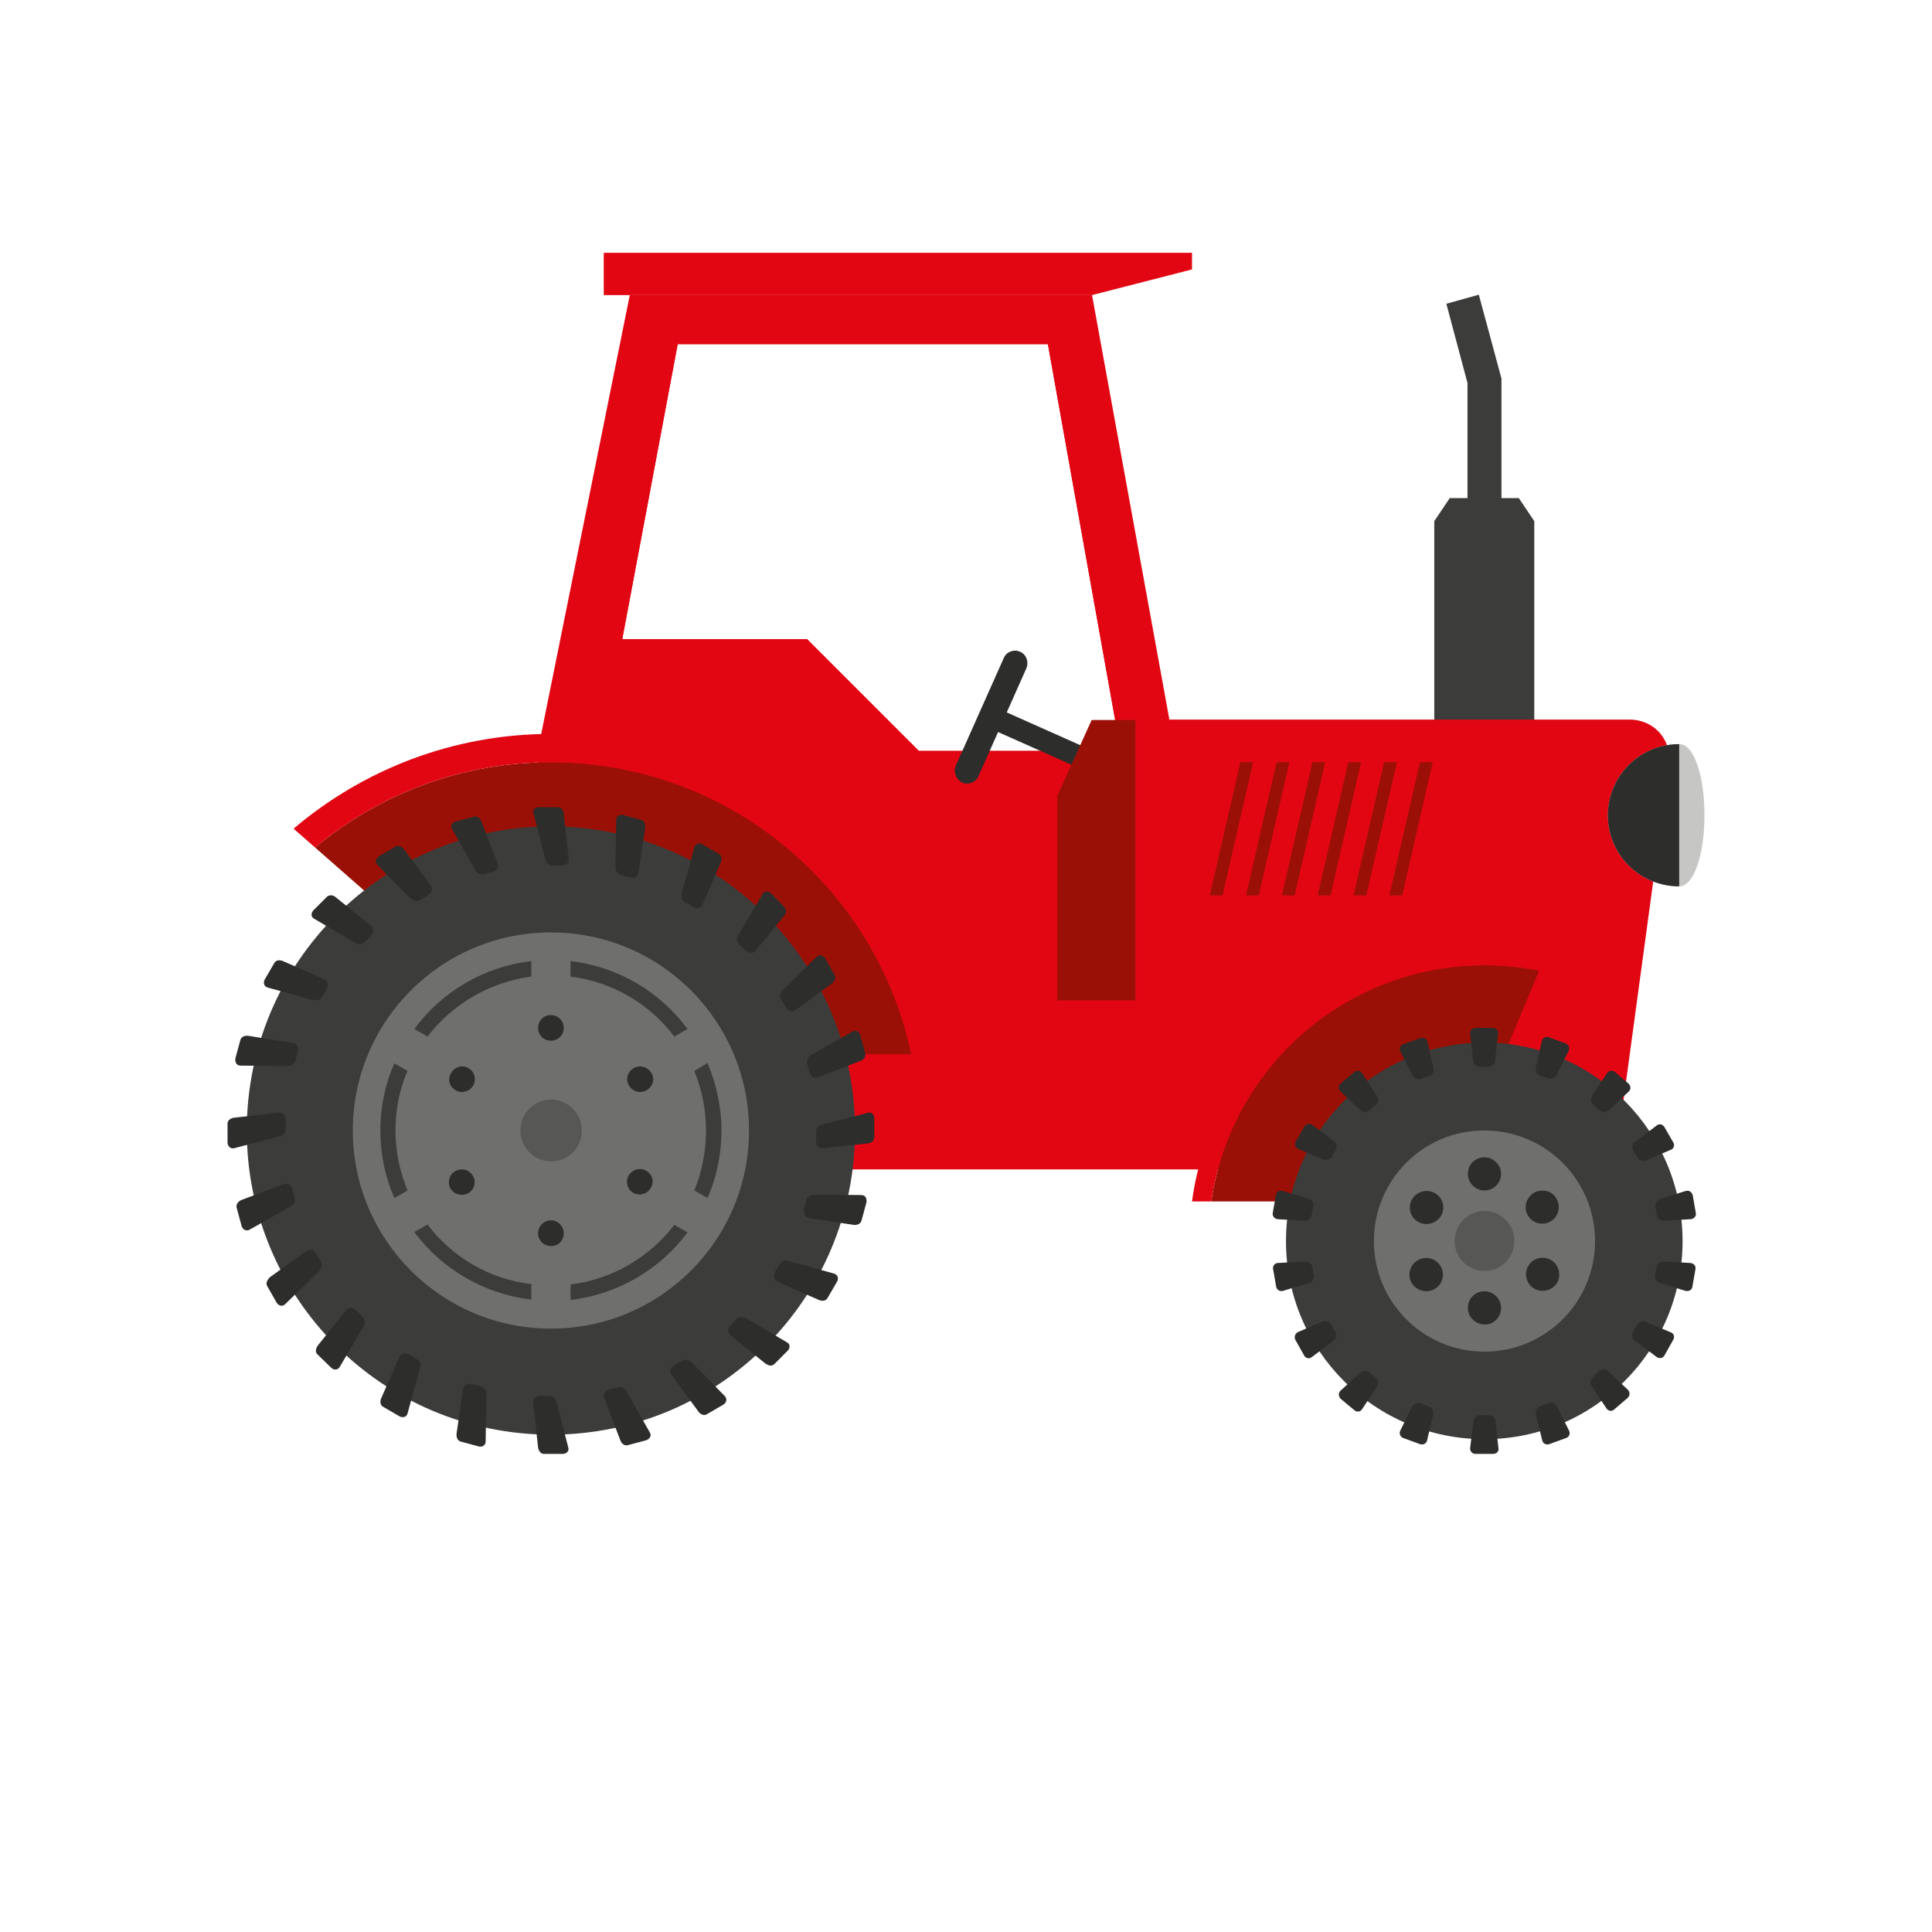 <?xml version="1.0" encoding="utf-8"?>
<!-- Generator: Adobe Illustrator 21.1.0, SVG Export Plug-In . SVG Version: 6.00 Build 0)  -->
<svg version="1.1" id="Layer_1" xmlns="http://www.w3.org/2000/svg" xmlns:xlink="http://www.w3.org/1999/xlink" x="0px" y="0px"
	 viewBox="0 0 512 512" style="enable-background:new 0 0 512 512;" xml:space="preserve">
<style type="text/css">
	.st0{fill:#C3C1C1;stroke:#2B2523;stroke-width:1.072;stroke-miterlimit:10;}
	.st1{fill:#2B2523;}
	.st2{fill:#708D72;stroke:#2B2523;stroke-width:1.072;stroke-miterlimit:10;}
	.st3{fill:#008E39;stroke:#2B2523;stroke-width:1.072;stroke-miterlimit:10;}
	.st4{fill:#FCEEE1;stroke:#2B2523;stroke-width:1.072;stroke-miterlimit:10;}
	.st5{fill:#686665;stroke:#2B2523;stroke-width:1.072;stroke-miterlimit:10;}
	.st6{fill:#FFFFFF;stroke:#2B2523;stroke-width:1.072;stroke-miterlimit:10;}
	.st7{fill:#EF9300;}
	.st8{fill:#2B2523;stroke:#2B2523;stroke-width:1.052;stroke-miterlimit:10;}
	.st9{fill:#FFFFFF;stroke:#2B2523;stroke-width:0.4;stroke-miterlimit:10;}
	.st10{fill:#2B2523;stroke:#2B2523;stroke-width:0.222;stroke-miterlimit:10;}
	.st11{fill:#FFEA00;}
	.st12{fill-rule:evenodd;clip-rule:evenodd;fill:#E21118;stroke:#2B2523;stroke-width:3.477;stroke-miterlimit:2.613;}
	.st13{fill-rule:evenodd;clip-rule:evenodd;fill:#FFFFFF;stroke:#2B2523;stroke-width:0.884;stroke-miterlimit:2.613;}
	.st14{fill:none;stroke:#1D1D1B;stroke-width:4.093;stroke-miterlimit:2.613;}
	.st15{fill-rule:evenodd;clip-rule:evenodd;fill:#FFFFFF;stroke:#2B2523;stroke-width:1.569;stroke-miterlimit:2.613;}
	.st16{fill:#FFFFFF;stroke:#2B2523;stroke-width:1.641;stroke-miterlimit:2.613;}
	.st17{fill:none;stroke:#1D1D1B;stroke-width:1.57;stroke-miterlimit:2.613;}
	.st18{fill:none;stroke:#1D1D1B;stroke-width:3.401;stroke-miterlimit:2.613;}
	.st19{fill-rule:evenodd;clip-rule:evenodd;fill:#2B2523;stroke:#2B2523;stroke-width:0.884;stroke-miterlimit:2.613;}
	.st20{fill-rule:evenodd;clip-rule:evenodd;fill:#FFFFFF;stroke:#2B2523;stroke-width:2.152;stroke-miterlimit:2.613;}
	.st21{fill:none;stroke:#1D1D1B;stroke-width:2.152;stroke-miterlimit:2.613;}
	.st22{fill:url(#SVGID_1_);}
	.st23{fill:url(#SVGID_2_);}
	.st24{fill:url(#SVGID_3_);}
	.st25{fill:url(#SVGID_4_);}
	.st26{fill:url(#SVGID_5_);}
	.st27{fill:url(#SVGID_6_);}
	.st28{fill:url(#SVGID_7_);}
	.st29{fill:url(#SVGID_8_);}
	.st30{fill:url(#SVGID_9_);}
	.st31{fill:url(#SVGID_10_);}
	.st32{fill:#3C3C3B;}
	.st33{fill:#E20613;}
	.st34{fill:#9B1006;}
	.st35{fill:#C6C6C5;}
	.st36{fill:#2D2D2B;}
	.st37{fill:#6F6F6E;}
	.st38{fill:#575756;}
	.st39{fill:url(#SVGID_11_);}
	.st40{fill:url(#SVGID_12_);}
	.st41{fill:url(#SVGID_13_);}
	.st42{fill:url(#SVGID_14_);}
	.st43{fill:url(#SVGID_15_);}
	.st44{fill:url(#SVGID_16_);}
	.st45{fill:url(#SVGID_17_);stroke:#1D1D1B;stroke-width:1.858;stroke-miterlimit:10;}
	.st46{fill:url(#SVGID_18_);}
	.st47{fill:url(#SVGID_19_);}
	.st48{fill:url(#SVGID_20_);}
	.st49{fill:url(#SVGID_21_);}
	.st50{fill:url(#SVGID_22_);}
	.st51{fill:url(#SVGID_23_);}
	.st52{fill:#5C5C5B;}
	.st53{fill:url(#SVGID_24_);}
	.st54{fill:url(#SVGID_25_);}
	.st55{fill:url(#SVGID_26_);}
	.st56{fill:url(#SVGID_27_);}
	.st57{fill:url(#SVGID_28_);}
	.st58{fill:url(#SVGID_29_);}
	.st59{fill:#A7A6A6;}
	.st60{fill:url(#SVGID_30_);stroke:#1D1D1B;stroke-width:1.454;stroke-miterlimit:10;}
	.st61{fill:#DFDFDF;stroke:#1D1D1B;stroke-width:1.454;}
	.st62{fill:url(#SVGID_31_);}
	.st63{fill:url(#SVGID_32_);}
	.st64{fill:url(#SVGID_33_);}
	.st65{fill:#A2A2A2;}
	.st66{fill:url(#SVGID_34_);}
	.st67{fill:url(#SVGID_35_);}
	.st68{fill:url(#SVGID_36_);}
	.st69{fill:url(#SVGID_37_);}
	.st70{fill:url(#SVGID_38_);}
	.st71{fill:url(#SVGID_39_);}
	.st72{fill:url(#SVGID_40_);}
	.st73{fill:url(#SVGID_41_);}
	.st74{fill:url(#SVGID_42_);}
	.st75{fill:url(#SVGID_43_);}
	.st76{fill:url(#SVGID_44_);}
	.st77{fill:url(#SVGID_45_);}
	.st78{fill:url(#SVGID_46_);}
	.st79{fill:url(#SVGID_47_);}
	.st80{fill:url(#SVGID_48_);}
	.st81{fill:url(#SVGID_49_);}
	.st82{fill:url(#SVGID_50_);}
	.st83{fill:url(#SVGID_51_);}
	.st84{fill:url(#SVGID_52_);}
	.st85{fill:url(#SVGID_53_);}
	.st86{fill:#666565;}
	.st87{fill:url(#SVGID_54_);}
	.st88{fill:#545453;}
	.st89{fill:url(#SVGID_55_);}
	.st90{fill:url(#SVGID_56_);}
	.st91{fill:url(#SVGID_57_);}
	.st92{fill:url(#SVGID_58_);}
	.st93{fill:url(#SVGID_59_);}
	.st94{fill:#D1D1D1;}
	.st95{fill:url(#SVGID_60_);}
	.st96{fill:#790F00;}
	.st97{fill:#1D1D1B;}
	.st98{fill:url(#SVGID_61_);}
	.st99{fill:url(#SVGID_62_);}
	.st100{fill:url(#SVGID_63_);}
	.st101{fill:url(#SVGID_64_);}
	.st102{fill:url(#SVGID_65_);}
	.st103{opacity:0.62;fill:none;stroke:#1D1D1B;stroke-width:0.245;}
	.st104{fill:#14130E;}
	.st105{fill:#EDB700;stroke:#1D1D1B;stroke-width:3.584;stroke-miterlimit:10;}
	.st106{fill:#211E1B;}
	.st107{fill:#403C3A;}
	.st108{fill:#6D6969;}
	.st109{fill:#F29D00;}
	.st110{fill:#3C3836;}
	.st111{fill:#B9B7B6;}
	.st112{fill:#696665;}
	.st113{fill:#DEDBD6;}
	.st114{fill:#A5CDDD;}
	.st115{fill:#FFFFFF;}
	.st116{fill:#C37815;}
	.st117{fill:#E6E4F3;}
	.st118{fill:#EDB700;stroke:#1D1D1B;stroke-width:3.223;stroke-miterlimit:10;}
	.st119{fill:#F2BE1D;}
	.st120{fill:#504B4F;}
	.st121{fill:#3D383B;}
	.st122{fill:#464246;}
	.st123{fill:#B7B3BA;}
	.st124{fill:#716C74;}
	.st125{fill:#342C2A;}
	.st126{fill:#EBD571;}
	.st127{fill:#5E5A5F;}
	.st128{fill:#51412F;}
	.st129{fill:#93939C;}
	.st130{fill:#D9D8D7;}
	.st131{fill:#CD9713;}
	.st132{fill:#8C6735;}
	.st133{fill:#FBD43A;}
	.st134{fill:#FFFFFF;stroke:#000000;stroke-width:4.166;}
	.st135{fill:#FFFFFF;stroke:#000000;stroke-width:6.862155e-02;}
	.st136{stroke:#000000;stroke-width:6.891;}
	.st137{fill:none;stroke:#1D1D1B;stroke-width:8.27;}
	.st138{fill:none;stroke:#1D1D1B;stroke-width:2.067;}
	.st139{fill:none;stroke:#1D1D1B;stroke-width:4.166;}
</style>
<g>
	<g>
		<polygon class="st32" points="384.2,132 388.9,132 388.9,101.5 383.3,80.5 391.9,78.1 397.9,100.3 397.9,100.3 397.9,100.3 
			397.9,132 402.5,132 406.6,138.1 406.6,200.5 380.1,200.5 380.1,138.1 		"/>
		<path class="st33" d="M142.6,198.6v99.1c0,6.7,5.5,12.2,12.2,12.2h260.8c6.7,0,12.9-5.4,13.8-12.1l12.9-95
			c0.9-6.6-3.8-12.1-10.5-12.1H309.9L289.4,78.2H166.9L142.6,198.6z M164.9,169.4l14.7-78.2h98.1l17.9,100v7.8h-52.1l-29.6-29.6
			H164.9z"/>
		<path class="st34" d="M357.3,202l-8.1,35.3h3.4l8.1-35.3H357.3z M376.3,202l-8.1,35.3h3.4l8.1-35.3H376.3z M366.8,202l-8.1,35.3
			h3.4l8.1-35.3H366.8z M347.8,202l-8.1,35.3h3.4l8.1-35.3H347.8z M320.6,237.3h3.4l8.1-35.3h-3.4L320.6,237.3z M338.3,202
			l-8.1,35.3h3.4l8.1-35.3H338.3z"/>
		<g>
			<path class="st35" d="M426.1,216.1c0,10.4,8.5,18.8,18.9,18.8c3.9,0,6.7-8.4,6.7-18.8c0-10.4-2.7-18.9-6.7-18.9
				C434.5,197.2,426.1,205.7,426.1,216.1z"/>
			<path class="st36" d="M426.1,216.1c0,10.4,8.5,18.8,18.9,18.8v-37.7C434.5,197.2,426.1,205.7,426.1,216.1z"/>
		</g>
		<polygon class="st33" points="160,67 315.9,67 315.9,71.4 289.4,78.2 160,78.2 		"/>
		<path class="st33" d="M158,177.8h47.6l10.7,12.9v74.3h84.7v-74.3l-19-104.1H175.6L158,177.8z M164.9,169.4l14.7-78.2h98.1
			l17.9,100v7.8h-52.1l-29.6-29.6H164.9z"/>
		<g>
			<path class="st36" d="M253.3,202.9l12.7-28.5c0.7-1.7,2.7-2.4,4.3-1.7c1.7,0.7,2.4,2.7,1.7,4.4l-5.2,11.7l21.1,9.4l-2.3,5.2
				l-21.1-9.4l-5.2,11.7c-0.7,1.7-2.7,2.4-4.3,1.7C253.3,206.5,252.6,204.6,253.3,202.9z"/>
			<path class="st34" d="M280.2,265.1h20.7v-74.3h-11.6l-9.1,20.1V265.1z"/>
		</g>
	</g>
	<g>
		<path class="st34" d="M382.4,318.4H321c5.1-35.4,35.5-62.6,72.4-62.6c4.9,0,9.8,0.5,14.5,1.4L382.4,318.4z"/>
		<path class="st33" d="M315.9,318.4c5.1-38.2,37.9-67.7,77.5-67.7c5.6,0,11.2,0.6,16.5,1.7l-2,4.8c-4.7-0.9-9.5-1.4-14.5-1.4
			c-36.8,0-67.3,27.2-72.4,62.6H315.9z"/>
	</g>
	<g>
		<path class="st34" d="M241.5,279.4H146l-62.5-54.8c16.9-14.1,38.7-22.6,62.5-22.6C193,202,232.2,235.2,241.5,279.4z"/>
		<path class="st33" d="M146,194.5c47.9,0,88.3,32.1,101,75.9h61.2v8.9h-59h-7.7C232.2,235.2,193,202,146,202
			c-23.8,0-45.6,8.5-62.5,22.6l-5.7-5C96.2,204,120,194.5,146,194.5z"/>
	</g>
	<g>
		<path class="st32" d="M340.8,328.9c0,29,23.5,52.5,52.6,52.5c29,0,52.5-23.5,52.5-52.5c0-29-23.5-52.6-52.5-52.6
			C364.4,276.3,340.8,299.8,340.8,328.9z"/>
		<path class="st37" d="M364.1,328.9c0,16.2,13.1,29.3,29.3,29.3c16.2,0,29.3-13.1,29.3-29.3c0-16.2-13.1-29.3-29.3-29.3
			C377.2,299.5,364.1,312.7,364.1,328.9z"/>
		<path class="st36" d="M432.8,304.8l1.1,1.9c0.4,0.8,1.5,1.1,2.3,0.8l6.6-2.8c0.8-0.3,1.1-1.3,0.6-2l-2.3-4c-0.5-0.8-1.4-1-2.1-0.4
			l-5.7,4.3C432.6,303,432.4,304,432.8,304.8z M432.8,352.9c-0.5,0.8-0.2,1.8,0.5,2.4l5.7,4.3c0.7,0.5,1.7,0.4,2.1-0.4l2.3-4.1
			c0.5-0.8,0.2-1.7-0.6-2l-6.6-2.8c-0.8-0.4-1.8,0-2.3,0.8L432.8,352.9z M422.2,364.9c-0.7,0.6-0.9,1.7-0.4,2.4l3.9,5.9
			c0.5,0.8,1.5,0.9,2.1,0.3l3.5-3c0.7-0.6,0.7-1.6,0.1-2.2l-5.2-4.9c-0.6-0.6-1.7-0.7-2.4-0.1L422.2,364.9z M421.9,290.4
			c-0.5,0.8-0.3,1.8,0.4,2.4l1.7,1.5c0.7,0.6,1.8,0.5,2.4-0.1l5.2-4.9c0.7-0.6,0.6-1.6-0.1-2.2l-3.5-3c-0.7-0.6-1.7-0.4-2.1,0.3
			L421.9,290.4z M407,374.8l1.7,6.9c0.2,0.9,1.1,1.3,1.9,1l4.4-1.6c0.9-0.3,1.2-1.2,0.8-2l-3.2-6.4c-0.4-0.8-1.4-1.2-2.2-0.9
			l-2.1,0.8C407.3,372.9,406.8,373.9,407,374.8z M439.9,340l6.8,2.1c0.9,0.2,1.7-0.3,1.8-1.1l0.8-4.6c0.2-0.9-0.4-1.6-1.3-1.7
			l-7.1-0.4c-0.9-0.1-1.8,0.6-1.9,1.5l-0.4,2.2C438.5,338.9,439.1,339.8,439.9,340z M354,304.8c0.5-0.8,0.2-1.9-0.5-2.4l-5.7-4.3
			c-0.7-0.5-1.6-0.3-2.1,0.4l-2.3,4c-0.4,0.8-0.1,1.7,0.7,2l6.6,2.8c0.8,0.3,1.8,0,2.3-0.8L354,304.8z M449.4,321.4l-0.8-4.6
			c-0.2-0.9-1-1.4-1.8-1.2l-6.8,2.1c-0.9,0.3-1.4,1.2-1.3,2.1l0.4,2.2c0.1,0.9,1,1.6,1.9,1.5l7.1-0.4
			C449,323,449.6,322.2,449.4,321.4z M346.8,317.7l-6.9-2.1c-0.9-0.2-1.7,0.3-1.8,1.2l-0.8,4.6c-0.2,0.9,0.5,1.6,1.3,1.7l7.1,0.4
			c0.9,0,1.7-0.6,1.9-1.5l0.4-2.2C348.3,318.9,347.7,317.9,346.8,317.7z M355.3,287.1c-0.7,0.6-0.7,1.5,0,2.2l5.2,4.9
			c0.7,0.6,1.8,0.7,2.4,0.1l1.7-1.5c0.7-0.6,0.9-1.7,0.3-2.4l-3.9-6c-0.5-0.7-1.4-0.9-2.1-0.3L355.3,287.1z M355.3,368.5
			c-0.7,0.6-0.6,1.6,0,2.2l3.6,3c0.7,0.6,1.6,0.5,2.1-0.3l3.9-5.9c0.5-0.8,0.4-1.8-0.3-2.4l-1.7-1.4c-0.7-0.6-1.8-0.5-2.4,0.1
			L355.3,368.5z M343.3,355.1l2.3,4.1c0.4,0.8,1.4,1,2.1,0.4l5.7-4.3c0.7-0.5,1-1.6,0.5-2.4l-1.1-1.9c-0.5-0.8-1.5-1.1-2.3-0.8
			L344,353C343.2,353.4,342.9,354.3,343.3,355.1z M407,283c-0.2,0.9,0.3,1.8,1.2,2.1l2.1,0.7c0.8,0.3,1.8-0.1,2.2-0.9l3.2-6.4
			c0.4-0.8,0-1.7-0.8-2l-4.4-1.6c-0.8-0.3-1.7,0.1-1.9,1L407,283z M337.4,336.4l0.8,4.6c0.2,0.9,1,1.3,1.8,1.1l6.9-2.1
			c0.9-0.2,1.4-1.2,1.3-2l-0.4-2.2c-0.2-0.9-1-1.5-1.9-1.5l-7.2,0.4C337.8,334.7,337.2,335.5,337.4,336.4z M389.6,383.7
			c-0.1,0.9,0.6,1.6,1.4,1.6h4.7c0.9,0,1.6-0.7,1.4-1.6l-0.8-7.1c-0.1-0.9-0.9-1.6-1.8-1.6h-2.2c-0.9,0-1.7,0.7-1.8,1.6L389.6,383.7
			z M389.6,274l0.8,7.1c0.1,0.9,1,1.6,1.8,1.6h2.2c0.9,0,1.7-0.7,1.8-1.6l0.8-7.1c0.1-0.9-0.5-1.6-1.4-1.6H391
			C390.2,272.4,389.5,273.1,389.6,274z M371.1,278.6l3.2,6.4c0.4,0.8,1.4,1.2,2.3,0.9l2.1-0.7c0.9-0.3,1.4-1.3,1.2-2.1l-1.6-7
			c-0.2-0.9-1.1-1.3-1.9-1l-4.4,1.6C371.1,276.9,370.7,277.8,371.1,278.6z M371.1,379.1c-0.4,0.8,0,1.7,0.8,2l4.4,1.6
			c0.8,0.3,1.7-0.1,1.9-1l1.6-6.9c0.2-0.9-0.3-1.8-1.2-2.1l-2.1-0.8c-0.9-0.3-1.9,0.1-2.3,0.9L371.1,379.1z"/>
		<path class="st38" d="M385.5,328.9c0,4.4,3.5,7.9,7.9,7.9c4.4,0,7.9-3.5,7.9-7.9c0-4.4-3.5-8-7.9-8
			C389,320.9,385.5,324.5,385.5,328.9z"/>
		<g>
			<path class="st36" d="M389,311.1c0,2.4,2,4.4,4.4,4.4c2.4,0,4.4-2,4.4-4.4c0-2.4-2-4.4-4.4-4.4C390.9,306.7,389,308.6,389,311.1z
				"/>
			<path class="st36" d="M406.5,316.1c-2.1,1.3-2.8,3.9-1.6,6c1.2,2.1,3.9,2.8,6,1.6c2.1-1.2,2.8-3.9,1.6-6
				C411.4,315.6,408.7,314.9,406.5,316.1z"/>
			<path class="st36" d="M411,333.9c-2.1-1.2-4.8-0.5-6,1.6c-1.2,2.1-0.5,4.8,1.6,6c2.1,1.2,4.8,0.5,6.1-1.6
				C413.8,337.9,413.1,335.1,411,333.9z"/>
			<path class="st36" d="M397.8,346.6c0-2.4-2-4.4-4.4-4.4c-2.5,0-4.4,2-4.4,4.4c0,2.4,2,4.4,4.4,4.4
				C395.8,351.1,397.8,349.1,397.8,346.6z"/>
			<path class="st36" d="M380.2,341.6c2.1-1.2,2.8-3.9,1.6-6c-1.2-2.1-3.9-2.9-6.1-1.6c-2.1,1.2-2.8,3.9-1.6,6
				C375.4,342.1,378.1,342.8,380.2,341.6z"/>
			<path class="st36" d="M375.8,323.8c2.1,1.2,4.8,0.5,6.1-1.6c1.2-2.1,0.5-4.8-1.6-6c-2.1-1.2-4.8-0.5-6.1,1.6
				C373,319.9,373.7,322.6,375.8,323.8z"/>
		</g>
	</g>
	<g>
		<path class="st32" d="M65.4,299.6c0,44.5,36.1,80.6,80.6,80.6c44.5,0,80.6-36,80.6-80.6c0-44.5-36.1-80.6-80.6-80.6
			C101.5,219,65.4,255.1,65.4,299.6z"/>
		<path class="st36" d="M214.4,322.8l11.8,1.8c0.7,0.1,1.8-0.1,2.1-1.1l1.3-4.8c0.2-1-0.2-2-1.3-2l-12.4-0.1c-1,0-1.9,0.5-2.2,1.4
			l-0.6,2.3C212.9,321.4,213.2,322.6,214.4,322.8z M229.3,279.2l-1.3-4.8c-0.2-0.9-1.2-1.6-2.1-1l-10.8,6.1
			c-0.9,0.5-1.4,1.4-1.2,2.3l0.6,2.3c0.3,0.9,1.1,1.9,2.3,1.4l11.1-4.3C228.7,281,229.5,280.2,229.3,279.2z M218.1,304.3L230,303
			c0.7,0,1.7-0.6,1.7-1.6v-5c0-1-0.7-1.8-1.7-1.5l-12,3.1c-1,0.2-1.7,1-1.7,1.9v2.4C216.2,303.4,216.8,304.4,218.1,304.3z
			 M206.1,339.7l10.9,4.8c0.7,0.3,1.8,0.4,2.3-0.5l2.5-4.3c0.5-0.8,0.3-1.9-0.8-2.2l-11.9-3.3c-1-0.3-2,0-2.5,0.8l-1.2,2
			C205,338,204.9,339.2,206.1,339.7z M193.7,351.2c-0.7,0.7-1.1,1.8-0.1,2.7l9.3,7.5c0.6,0.4,1.6,0.8,2.3,0.1l3.5-3.5
			c0.7-0.7,0.8-1.8-0.2-2.3l-10.7-6.3c-0.9-0.5-1.9-0.5-2.6,0.1L193.7,351.2z M171,219.4c0.1-0.7-0.1-1.8-1-2.1l-4.8-1.3
			c-0.9-0.2-1.9,0.2-1.9,1.3l-0.2,12.4c0,1,0.5,1.9,1.5,2.2l2.3,0.6c0.9,0.3,2.1,0,2.3-1.3L171,219.4z M178,364.4l7.1,9.7
			c0.4,0.6,1.4,1.2,2.2,0.7l4.3-2.5c0.9-0.5,1.2-1.5,0.5-2.3l-8.7-8.9c-0.7-0.7-1.7-1-2.6-0.5l-2.1,1.2
			C177.9,362.3,177.2,363.3,178,364.4z M85.9,259.5L75,254.7c-0.7-0.3-1.8-0.4-2.3,0.5l-2.5,4.3c-0.5,0.8-0.3,1.9,0.7,2.2l12,3.3
			c0.9,0.3,2,0,2.5-0.8l1.2-2.1C87,261.3,87.1,260,85.9,259.5z M77.6,276.4l-11.8-1.9c-0.7-0.1-1.8,0.1-2.1,1.1l-1.3,4.8
			c-0.2,0.9,0.2,2,1.3,2l12.4,0.1c1,0,1.9-0.5,2.2-1.4l0.6-2.3C79.1,277.8,78.9,276.6,77.6,276.4z M207.8,242.7
			c0.5-0.5,0.8-1.7,0.1-2.3l-3.5-3.6c-0.7-0.7-1.8-0.8-2.3,0.1l-6.3,10.7c-0.6,0.9-0.6,2,0.1,2.6l1.7,1.7c0.7,0.6,1.9,1,2.7,0
			L207.8,242.7z M191,228.6c0.3-0.6,0.4-1.8-0.5-2.3l-4.3-2.5c-0.8-0.5-1.9-0.3-2.2,0.8l-3.3,12c-0.3,0.9,0,2,0.8,2.5l2.1,1.2
			c0.9,0.5,2.1,0.5,2.6-0.6L191,228.6z M221.2,258.4l-2.5-4.4c-0.5-0.8-1.5-1.2-2.3-0.4l-8.9,8.7c-0.7,0.7-1,1.7-0.5,2.5l1.2,2.1
			c0.5,0.8,1.5,1.5,2.6,0.8l9.7-7.1C221,260.2,221.7,259.2,221.2,258.4z M121,379.9c-0.1,0.7,0.1,1.8,1,2.1l4.8,1.3
			c0.9,0.3,1.9-0.2,1.9-1.3l0.2-12.4c0-1-0.5-1.9-1.5-2.2l-2.3-0.6c-0.9-0.2-2.2,0-2.4,1.3L121,379.9z M96.6,249.7l1.7-1.7
			c0.7-0.7,1-1.9,0-2.7l-9.3-7.5c-0.5-0.5-1.6-0.8-2.3-0.2l-3.6,3.6c-0.7,0.7-0.8,1.8,0.2,2.3l10.7,6.3
			C94.8,250.3,96,250.4,96.6,249.7z M84.2,356.6c-0.4,0.6-0.8,1.6-0.1,2.3l3.6,3.5c0.7,0.7,1.7,0.8,2.3-0.1l6.3-10.7
			c0.5-0.9,0.5-1.9-0.2-2.6l-1.7-1.7c-0.7-0.7-1.9-1.1-2.7,0L84.2,356.6z M70.8,340.8l2.5,4.4c0.5,0.8,1.5,1.2,2.3,0.4l8.9-8.7
			c0.7-0.7,1-1.7,0.5-2.6l-1.2-2c-0.5-0.9-1.5-1.5-2.6-0.8l-9.7,7C71,339,70.3,340,70.8,340.8z M60.3,297.7v5c0,1,0.7,1.8,1.7,1.6
			l12-3.1c1-0.2,1.7-1,1.7-2v-2.4c0-1-0.6-2.1-1.9-1.9L62,296.2C61.3,296.3,60.3,296.8,60.3,297.7z M62.7,320l1.3,4.8
			c0.2,0.9,1.1,1.6,2.1,1.1l10.8-6.1c0.9-0.4,1.4-1.4,1.2-2.3l-0.6-2.3c-0.2-0.9-1.1-1.8-2.3-1.4L64,318
			C63.3,318.3,62.5,319,62.7,320z M119.8,219.7l6.1,10.8c0.5,0.9,1.4,1.4,2.3,1.2l2.3-0.6c1-0.3,1.8-1.1,1.4-2.3l-4.3-11.1
			c-0.2-0.7-1-1.5-1.9-1.3l-4.9,1.3C119.9,217.9,119.2,218.8,119.8,219.7z M141.3,371.7l1.3,11.9c0.1,0.7,0.6,1.7,1.5,1.7h5
			c1,0,1.8-0.7,1.5-1.7l-3.1-12c-0.2-1-1-1.7-1.9-1.7h-2.4C142.3,369.9,141.2,370.4,141.3,371.7z M141.4,215.6l3.1,12.1
			c0.2,0.9,1,1.7,1.9,1.7h2.4c1,0,2.1-0.6,1.9-1.9l-1.3-11.9c0-0.7-0.6-1.7-1.6-1.7h-5C141.9,213.9,141,214.6,141.4,215.6z
			 M160.1,370.5l4.3,11.2c0.2,0.7,1,1.5,1.9,1.3l4.9-1.3c0.9-0.3,1.6-1.2,1-2.1l-6.1-10.8c-0.5-0.9-1.4-1.4-2.3-1.2l-2.3,0.6
			C160.6,368.4,159.7,369.2,160.1,370.5z M100,229.2l8.7,8.8c0.7,0.7,1.7,1,2.6,0.5l2.1-1.2c0.8-0.5,1.5-1.6,0.8-2.6l-7.1-9.6
			c-0.4-0.6-1.4-1.2-2.2-0.8l-4.3,2.5C99.6,227.4,99.2,228.4,100,229.2z M101,370.6c-0.3,0.6-0.3,1.8,0.5,2.2l4.3,2.5
			c0.9,0.5,1.9,0.3,2.2-0.7l3.3-12c0.3-0.9,0-2-0.8-2.4l-2.1-1.2c-0.8-0.5-2.1-0.5-2.6,0.7L101,370.6z"/>
		<path class="st37" d="M93.5,299.6c0,29,23.5,52.5,52.5,52.5c29,0,52.5-23.5,52.5-52.5c0-29-23.5-52.5-52.5-52.5
			C117,247.1,93.5,270.6,93.5,299.6z"/>
		<g>
			<path class="st38" d="M137.9,299.6c0,4.5,3.7,8.2,8.1,8.2c4.5,0,8.2-3.6,8.2-8.2c0-4.5-3.6-8.2-8.2-8.2
				C141.5,291.4,137.9,295.1,137.9,299.6z"/>
			<path class="st36" d="M142.6,272.4c0,1.9,1.5,3.4,3.4,3.4c1.9,0,3.4-1.5,3.4-3.4c0-1.9-1.5-3.4-3.4-3.4
				C144.1,269,142.6,270.5,142.6,272.4z"/>
			<path class="st36" d="M167.9,283.1c-1.6,0.9-2.2,3-1.2,4.6c1,1.6,3,2.2,4.7,1.2c1.6-0.9,2.2-3,1.2-4.6
				C171.6,282.7,169.5,282.1,167.9,283.1z"/>
			<path class="st36" d="M171.3,310.3c-1.6-1-3.7-0.4-4.7,1.2c-0.9,1.6-0.4,3.7,1.2,4.6c1.6,0.9,3.7,0.4,4.6-1.2
				C173.5,313.3,172.9,311.2,171.3,310.3z"/>
			<path class="st36" d="M149.4,326.8c0-1.8-1.5-3.4-3.4-3.4c-1.9,0-3.4,1.6-3.4,3.4c0,1.9,1.5,3.4,3.4,3.4
				C147.9,330.3,149.4,328.8,149.4,326.8z"/>
			<path class="st36" d="M124.1,316.2c1.6-0.9,2.2-3,1.2-4.6c-0.9-1.6-3-2.2-4.7-1.2c-1.6,0.9-2.1,3-1.2,4.6
				C120.4,316.6,122.5,317.1,124.1,316.2z"/>
			<path class="st36" d="M120.7,288.9c1.6,1,3.7,0.4,4.7-1.2c0.9-1.6,0.4-3.7-1.2-4.6c-1.6-1-3.7-0.4-4.6,1.2
				C118.5,285.9,119.1,288,120.7,288.9z"/>
		</g>
		<path class="st32" d="M184,283.8c2,4.9,3.1,10.2,3.1,15.8c0,5.6-1.1,11-3.1,15.9l3.5,2c2.4-5.5,3.7-11.6,3.7-17.9
			c0-6.3-1.4-12.4-3.7-17.9L184,283.8z M151.2,254.7v4.1c11.2,1.4,21,7.3,27.5,15.9l3.5-2C175,262.9,163.9,256.2,151.2,254.7z
			 M151.2,340.4v4.1c12.7-1.5,23.8-8.2,31-17.9l-3.5-2C172.2,333.1,162.4,339,151.2,340.4z M100.8,299.6c0,6.4,1.3,12.4,3.7,17.9
			l3.5-2c-2-4.9-3.2-10.2-3.2-15.9c0-5.6,1.1-11,3.2-15.8l-3.5-2C102.1,287.2,100.8,293.3,100.8,299.6z M113.3,324.5l-3.5,2
			c7.2,9.7,18.3,16.4,31,17.9v-4.1C129.6,339,119.8,333.1,113.3,324.5z M109.8,272.7l3.5,2c6.5-8.5,16.3-14.4,27.5-15.9v-4.1
			C128.1,256.2,117,262.9,109.8,272.7z"/>
	</g>
</g>
</svg>
